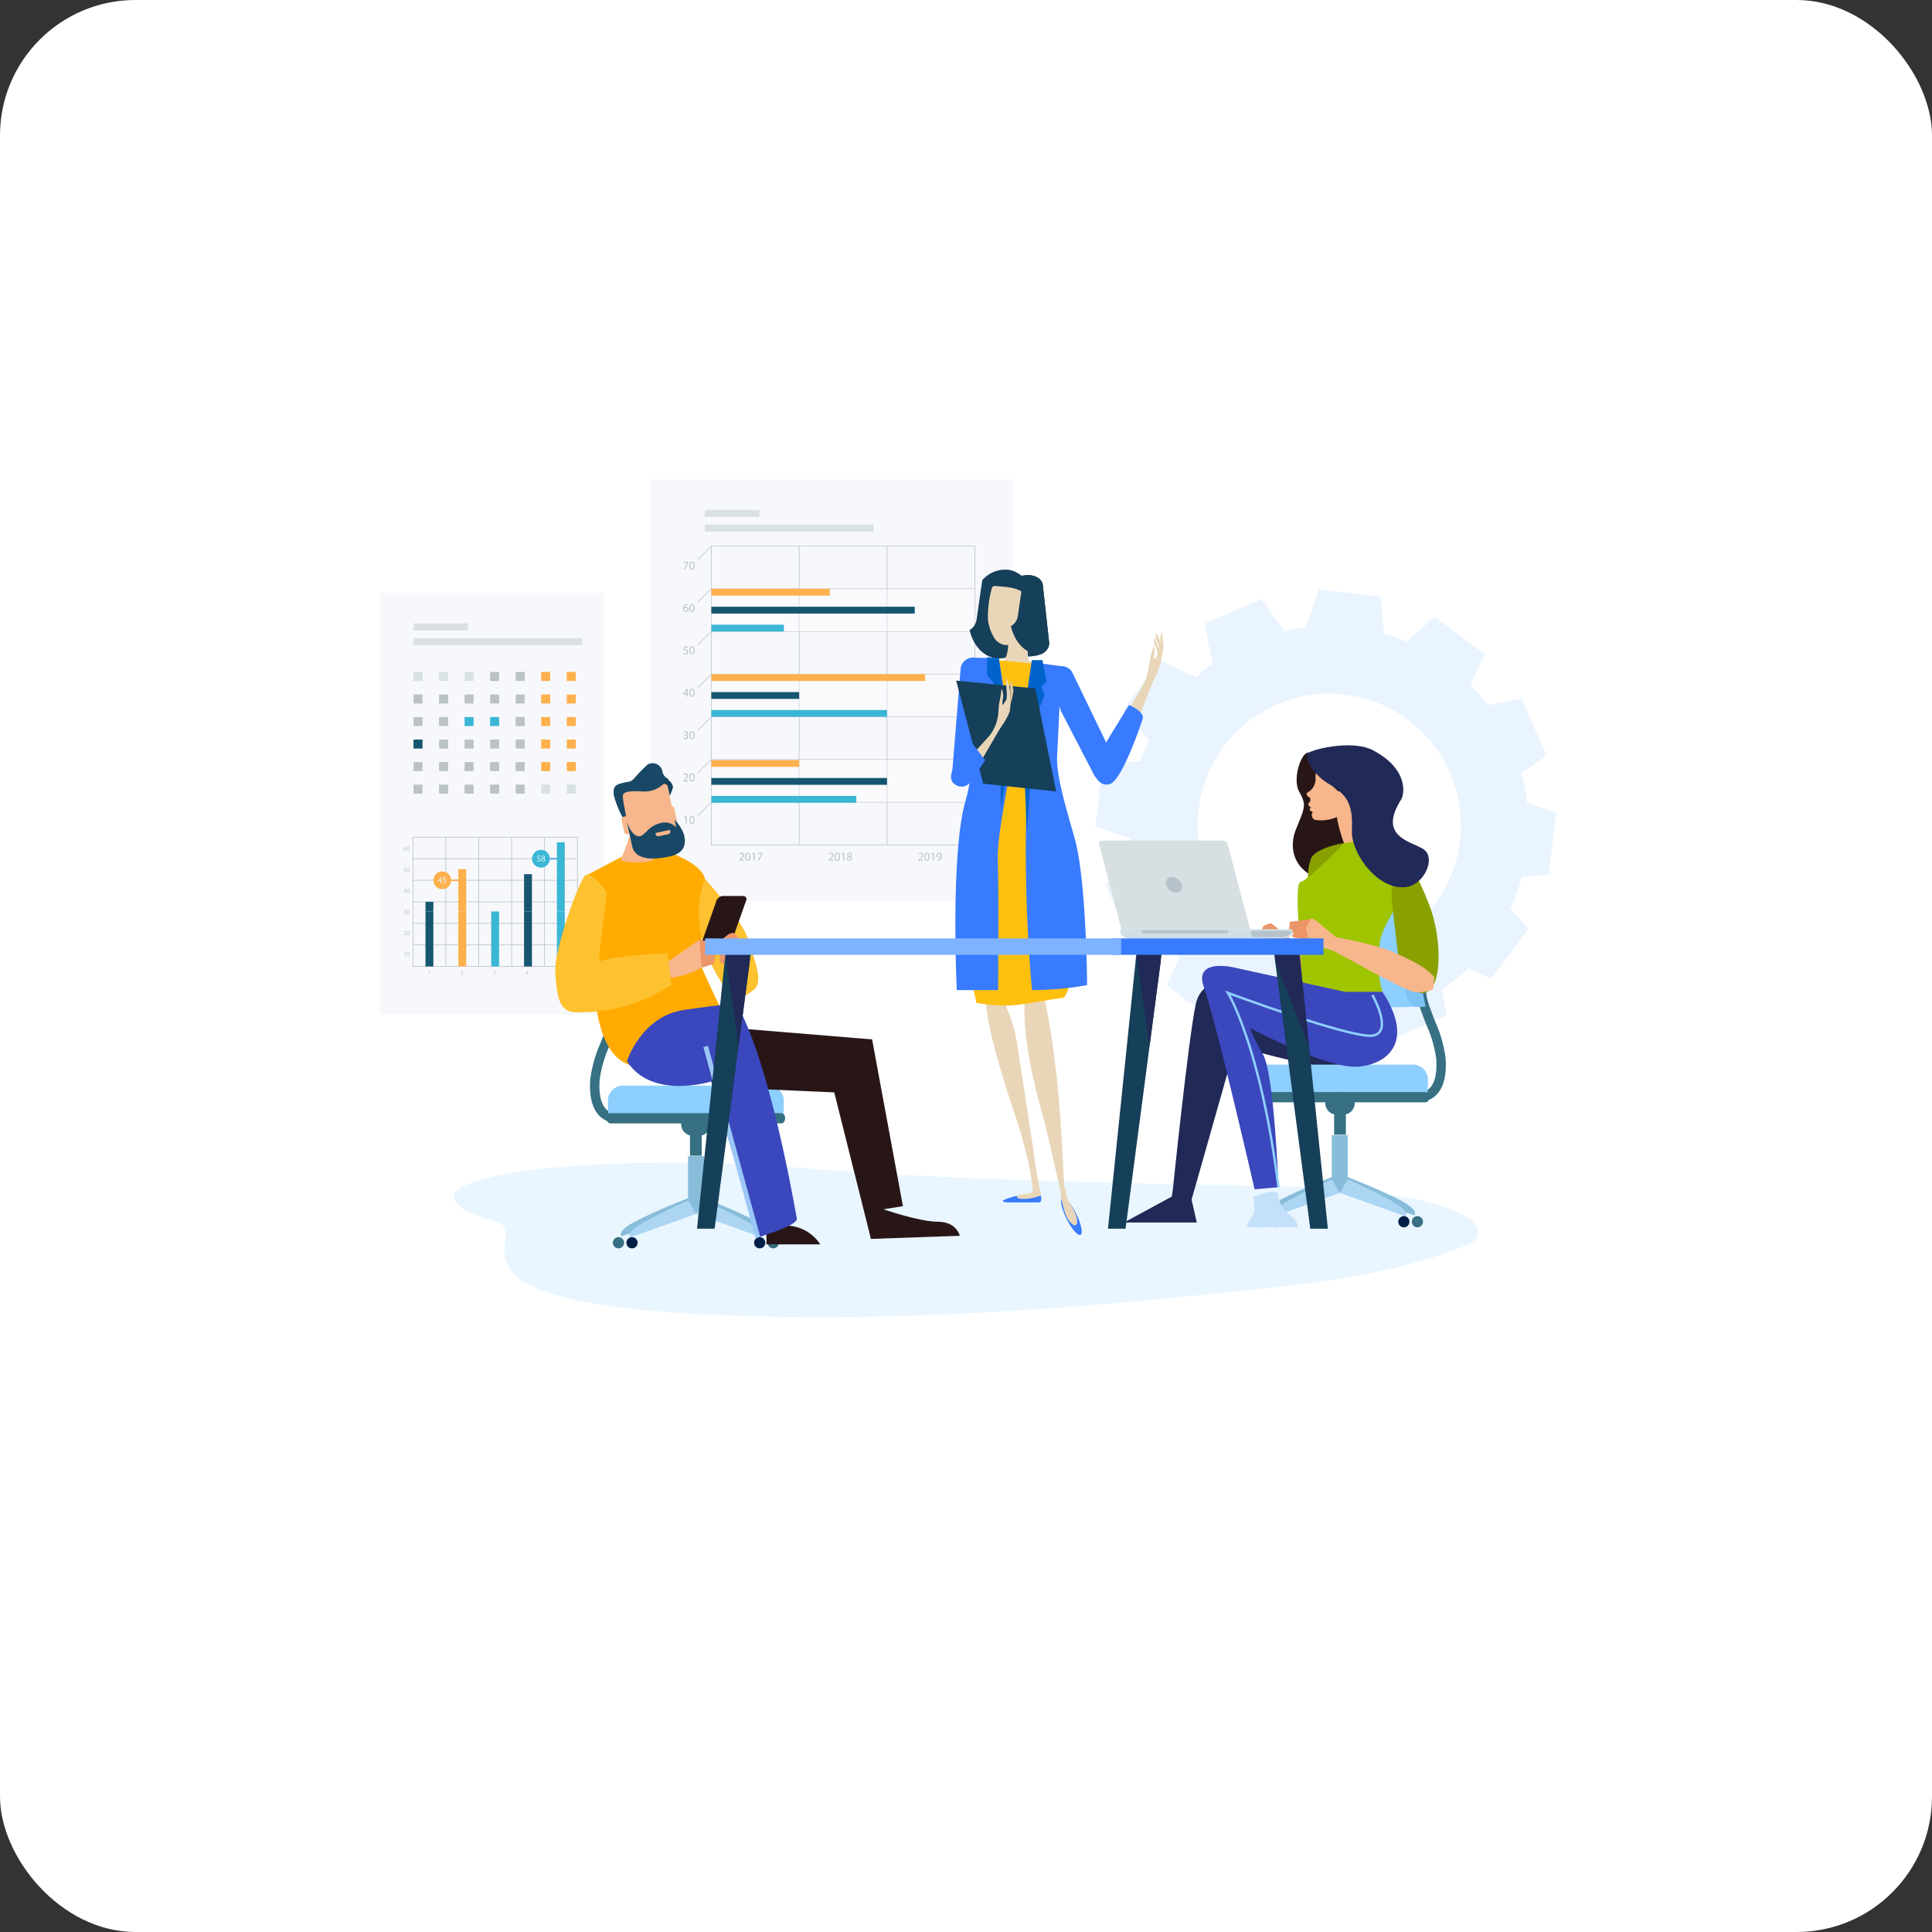 <svg xmlns="http://www.w3.org/2000/svg" width="328" height="328" viewBox="0 0 328 328">
  <rect x="0" y="0" width="328" height="328" fill="#333333" stroke="none"/>
  <g id="Group_8522" data-name="Group 8522" transform="translate(-1564 -2679)">
    <rect id="Rectangle_2472" data-name="Rectangle 2472" width="328" height="328" rx="23" transform="translate(1564 2679)" fill="#fff"/>
    <g id="Group_4240" data-name="Group 4240" transform="translate(1628.537 2760.376)">
      <g id="Group_4174" data-name="Group 4174" transform="translate(121.44 18.682)">
        <path id="Path_8700" data-name="Path 8700" d="M1917.537,1643.371l-4.187-9.71-5.685,1.128a33.552,33.552,0,0,0-2.984-3.433l2.4-5.259-8.479-6.313-4.818,4.224a33.655,33.655,0,0,0-3.785-1.334l-.6-6.311-10.5-1.227-2.2,6.47a34.065,34.065,0,0,0-3.6.625l-3.883-5.456-9.7,4.187,1.351,6.806a33.637,33.637,0,0,0-2.793,2.255l-6.126-2.8-6.312,8.479,4.44,5.065a33.9,33.9,0,0,0-1.428,3.528l-6.434.612-1.226,10.5,5.936,2.016a33.785,33.785,0,0,0,.545,4.219l-4.842,3.446,4.186,9.708,5.532-1.1a33.516,33.516,0,0,0,2.93,3.85l-2.2,4.812,8.481,6.314,3.786-3.317a33.543,33.543,0,0,0,4.971,2.054l.446,4.684,10.5,1.227,1.481-4.359a34.1,34.1,0,0,0,5.673-.835l2.527,3.552,9.711-4.182-.869-4.374a33.606,33.606,0,0,0,4.5-3.688l3.935,1.8,6.313-8.479-3.074-3.507a33.55,33.55,0,0,0,1.9-5.262l4.6-.438,1.227-10.5-4.887-1.66a33.869,33.869,0,0,0-.956-5.028Zm-18.936,25.167a22.345,22.345,0,1,1-4.578-31.265A22.344,22.344,0,0,1,1898.6,1668.538Z" transform="translate(-1840.989 -1615.135)" fill="#eaf4fe"/>
      </g>
      <g id="Group_4195" data-name="Group 4195" transform="translate(0 19.274)">
        <rect id="Rectangle_1185" data-name="Rectangle 1185" width="38.06" height="71.575" fill="#f7f8fc"/>
        <g id="Group_4175" data-name="Group 4175" transform="translate(5.667 7.701)">
          <rect id="Rectangle_1186" data-name="Rectangle 1186" width="28.65" height="1.178" fill="#d9e1e4"/>
        </g>
        <g id="Group_4176" data-name="Group 4176" transform="translate(5.667 5.189)">
          <rect id="Rectangle_1187" data-name="Rectangle 1187" width="9.282" height="1.179" fill="#d9e1e4"/>
        </g>
        <g id="Group_4177" data-name="Group 4177" transform="translate(5.667 13.431)">
          <rect id="Rectangle_1188" data-name="Rectangle 1188" width="1.53" height="1.53" fill="#d9e1e4"/>
          <rect id="Rectangle_1189" data-name="Rectangle 1189" width="1.53" height="1.53" transform="translate(4.335)" fill="#d9e1e4"/>
          <rect id="Rectangle_1190" data-name="Rectangle 1190" width="1.53" height="1.53" transform="translate(8.671)" fill="#d9e1e4"/>
          <rect id="Rectangle_1191" data-name="Rectangle 1191" width="1.531" height="1.53" transform="translate(13.006)" fill="#bac2c6"/>
          <rect id="Rectangle_1192" data-name="Rectangle 1192" width="1.53" height="1.53" transform="translate(17.341)" fill="#bac2c6"/>
          <rect id="Rectangle_1193" data-name="Rectangle 1193" width="1.53" height="1.53" transform="translate(21.676)" fill="#feb04c"/>
          <rect id="Rectangle_1194" data-name="Rectangle 1194" width="1.53" height="1.53" transform="translate(26.012)" fill="#feb04c"/>
          <rect id="Rectangle_1195" data-name="Rectangle 1195" width="1.53" height="1.529" transform="translate(0 3.826)" fill="#bac2c6"/>
          <rect id="Rectangle_1196" data-name="Rectangle 1196" width="1.53" height="1.529" transform="translate(4.335 3.826)" fill="#bac2c6"/>
          <rect id="Rectangle_1197" data-name="Rectangle 1197" width="1.53" height="1.529" transform="translate(8.671 3.826)" fill="#bac2c6"/>
          <rect id="Rectangle_1198" data-name="Rectangle 1198" width="1.531" height="1.529" transform="translate(13.006 3.826)" fill="#bac2c6"/>
          <rect id="Rectangle_1199" data-name="Rectangle 1199" width="1.53" height="1.529" transform="translate(17.341 3.826)" fill="#bac2c6"/>
          <rect id="Rectangle_1200" data-name="Rectangle 1200" width="1.53" height="1.529" transform="translate(21.676 3.826)" fill="#feb04c"/>
          <rect id="Rectangle_1201" data-name="Rectangle 1201" width="1.53" height="1.529" transform="translate(26.012 3.826)" fill="#feb04c"/>
          <rect id="Rectangle_1202" data-name="Rectangle 1202" width="1.53" height="1.53" transform="translate(0 7.651)" fill="#bac2c6"/>
          <rect id="Rectangle_1203" data-name="Rectangle 1203" width="1.53" height="1.53" transform="translate(4.335 7.651)" fill="#bac2c6"/>
          <rect id="Rectangle_1204" data-name="Rectangle 1204" width="1.53" height="1.53" transform="translate(8.671 7.651)" fill="#3bb6d5"/>
          <rect id="Rectangle_1205" data-name="Rectangle 1205" width="1.531" height="1.53" transform="translate(13.006 7.651)" fill="#3bb6d5"/>
          <rect id="Rectangle_1206" data-name="Rectangle 1206" width="1.53" height="1.53" transform="translate(17.341 7.651)" fill="#bac2c6"/>
          <rect id="Rectangle_1207" data-name="Rectangle 1207" width="1.53" height="1.53" transform="translate(21.676 7.651)" fill="#feb04c"/>
          <rect id="Rectangle_1208" data-name="Rectangle 1208" width="1.53" height="1.53" transform="translate(26.012 7.651)" fill="#feb04c"/>
          <rect id="Rectangle_1209" data-name="Rectangle 1209" width="1.53" height="1.53" transform="translate(0 11.476)" fill="#165670"/>
          <rect id="Rectangle_1210" data-name="Rectangle 1210" width="1.53" height="1.53" transform="translate(4.335 11.476)" fill="#bac2c6"/>
          <rect id="Rectangle_1211" data-name="Rectangle 1211" width="1.53" height="1.53" transform="translate(8.671 11.476)" fill="#bac2c6"/>
          <rect id="Rectangle_1212" data-name="Rectangle 1212" width="1.531" height="1.53" transform="translate(13.006 11.476)" fill="#bac2c6"/>
          <rect id="Rectangle_1213" data-name="Rectangle 1213" width="1.53" height="1.53" transform="translate(17.341 11.476)" fill="#bac2c6"/>
          <rect id="Rectangle_1214" data-name="Rectangle 1214" width="1.53" height="1.53" transform="translate(21.676 11.476)" fill="#feb04c"/>
          <rect id="Rectangle_1215" data-name="Rectangle 1215" width="1.53" height="1.53" transform="translate(26.012 11.476)" fill="#feb04c"/>
          <rect id="Rectangle_1216" data-name="Rectangle 1216" width="1.53" height="1.53" transform="translate(0 15.3)" fill="#bac2c6"/>
          <rect id="Rectangle_1217" data-name="Rectangle 1217" width="1.53" height="1.53" transform="translate(4.335 15.3)" fill="#bac2c6"/>
          <rect id="Rectangle_1218" data-name="Rectangle 1218" width="1.53" height="1.53" transform="translate(8.671 15.3)" fill="#bac2c6"/>
          <rect id="Rectangle_1219" data-name="Rectangle 1219" width="1.531" height="1.53" transform="translate(13.006 15.3)" fill="#bac2c6"/>
          <rect id="Rectangle_1220" data-name="Rectangle 1220" width="1.53" height="1.53" transform="translate(17.341 15.3)" fill="#bac2c6"/>
          <rect id="Rectangle_1221" data-name="Rectangle 1221" width="1.53" height="1.53" transform="translate(21.676 15.3)" fill="#feb04c"/>
          <rect id="Rectangle_1222" data-name="Rectangle 1222" width="1.53" height="1.53" transform="translate(26.012 15.3)" fill="#feb04c"/>
          <rect id="Rectangle_1223" data-name="Rectangle 1223" width="1.53" height="1.529" transform="translate(0 19.127)" fill="#bac2c6"/>
          <rect id="Rectangle_1224" data-name="Rectangle 1224" width="1.53" height="1.529" transform="translate(4.335 19.127)" fill="#bac2c6"/>
          <rect id="Rectangle_1225" data-name="Rectangle 1225" width="1.53" height="1.529" transform="translate(8.671 19.127)" fill="#bac2c6"/>
          <rect id="Rectangle_1226" data-name="Rectangle 1226" width="1.531" height="1.529" transform="translate(13.006 19.127)" fill="#bac2c6"/>
          <rect id="Rectangle_1227" data-name="Rectangle 1227" width="1.53" height="1.529" transform="translate(17.341 19.127)" fill="#bac2c6"/>
          <rect id="Rectangle_1228" data-name="Rectangle 1228" width="1.53" height="1.529" transform="translate(21.676 19.127)" fill="#d9e1e4"/>
          <rect id="Rectangle_1229" data-name="Rectangle 1229" width="1.53" height="1.529" transform="translate(26.012 19.127)" fill="#d9e1e4"/>
        </g>
        <g id="Group_4194" data-name="Group 4194" transform="translate(3.959 41.48)">
          <g id="Group_4190" data-name="Group 4190">
            <g id="Group_4178" data-name="Group 4178" transform="translate(0.095 19.528)">
              <path id="Path_8701" data-name="Path 8701" d="M1600.1,1741.735h0l-.12.065-.019-.072.151-.081h.08v.693h-.091Z" transform="translate(-1599.955 -1741.635)" fill="#bac2c6"/>
              <path id="Path_8702" data-name="Path 8702" d="M1601.4,1741.973c0,.236-.088.366-.241.366-.136,0-.228-.127-.229-.356s.1-.361.241-.361S1601.4,1741.752,1601.4,1741.973Zm-.377.01c0,.181.056.283.141.283s.142-.112.142-.289-.044-.282-.141-.282S1601.027,1741.794,1601.027,1741.983Z" transform="translate(-1600.457 -1741.621)" fill="#bac2c6"/>
            </g>
            <g id="Group_4179" data-name="Group 4179" transform="translate(0.032 15.94)">
              <path id="Path_8703" data-name="Path 8703" d="M1599.826,1734.959v-.058l.073-.071c.177-.168.257-.258.258-.363a.124.124,0,0,0-.137-.136.24.24,0,0,0-.147.059l-.03-.066a.308.308,0,0,1,.2-.07.2.2,0,0,1,.212.2c0,.128-.093.231-.239.373l-.055.051v0h.311v.078Z" transform="translate(-1599.826 -1734.253)" fill="#bac2c6"/>
              <path id="Path_8704" data-name="Path 8704" d="M1601.4,1734.6c0,.236-.088.366-.241.366-.136,0-.228-.127-.229-.356s.1-.361.241-.361S1601.4,1734.384,1601.4,1734.6Zm-.377.011c0,.18.056.283.141.283s.142-.113.142-.29-.044-.282-.141-.282S1601.027,1734.427,1601.027,1734.615Z" transform="translate(-1600.394 -1734.253)" fill="#bac2c6"/>
            </g>
            <g id="Group_4180" data-name="Group 4180" transform="translate(0.029 12.351)">
              <path id="Path_8705" data-name="Path 8705" d="M1599.845,1727.481a.312.312,0,0,0,.154.044c.121,0,.158-.076.157-.134,0-.1-.089-.139-.179-.139h-.052v-.07h.052c.068,0,.155-.036.155-.118,0-.055-.036-.1-.122-.1a.257.257,0,0,0-.138.045l-.024-.068a.327.327,0,0,1,.181-.054c.137,0,.2.081.2.166a.173.173,0,0,1-.128.163v0a.181.181,0,0,1,.155.178c0,.111-.087.208-.253.208a.357.357,0,0,1-.18-.046Z" transform="translate(-1599.819 -1726.883)" fill="#bac2c6"/>
              <path id="Path_8706" data-name="Path 8706" d="M1601.4,1727.234c0,.236-.088.366-.241.366-.136,0-.228-.127-.229-.356s.1-.361.241-.361S1601.4,1727.014,1601.4,1727.234Zm-.377.011c0,.18.056.283.141.283s.142-.113.142-.289-.044-.283-.141-.283S1601.027,1727.056,1601.027,1727.245Z" transform="translate(-1600.391 -1726.883)" fill="#bac2c6"/>
            </g>
            <g id="Group_4181" data-name="Group 4181" transform="translate(0 8.763)">
              <path id="Path_8707" data-name="Path 8707" d="M1600.083,1720.234v-.189h-.323v-.062l.31-.443h.1v.431h.1v.074h-.1v.189Zm0-.263v-.232c0-.035,0-.073,0-.109h0c-.021.041-.039.071-.058.1l-.17.236v0Z" transform="translate(-1599.76 -1719.529)" fill="#bac2c6"/>
              <path id="Path_8708" data-name="Path 8708" d="M1601.4,1719.867c0,.236-.088.366-.241.366-.136,0-.228-.127-.229-.356s.1-.361.241-.361S1601.4,1719.647,1601.4,1719.867Zm-.377.011c0,.18.056.283.141.283s.142-.112.142-.29-.044-.282-.141-.282S1601.027,1719.689,1601.027,1719.878Z" transform="translate(-1600.362 -1719.516)" fill="#bac2c6"/>
            </g>
            <g id="Group_4182" data-name="Group 4182" transform="translate(0.029 5.174)">
              <path id="Path_8709" data-name="Path 8709" d="M1600.237,1712.251h-.265l-.027.178a.457.457,0,0,1,.057,0,.288.288,0,0,1,.149.038.2.2,0,0,1,.1.178.241.241,0,0,1-.259.237.348.348,0,0,1-.173-.042l.023-.072a.309.309,0,0,0,.148.038.153.153,0,0,0,.164-.15c0-.09-.061-.154-.2-.154a.835.835,0,0,0-.1.007l.045-.332h.333Z" transform="translate(-1599.819 -1712.16)" fill="#bac2c6"/>
              <path id="Path_8710" data-name="Path 8710" d="M1601.4,1712.5c0,.236-.088.366-.241.366-.136,0-.228-.127-.229-.356s.1-.361.241-.361S1601.4,1712.278,1601.4,1712.5Zm-.377.01c0,.181.056.283.141.283s.142-.112.142-.289-.044-.282-.141-.282S1601.027,1712.32,1601.027,1712.509Z" transform="translate(-1600.391 -1712.147)" fill="#bac2c6"/>
            </g>
            <g id="Group_4183" data-name="Group 4183" transform="translate(0.02 1.586)">
              <path id="Path_8711" data-name="Path 8711" d="M1600.209,1704.858a.384.384,0,0,0-.071,0,.284.284,0,0,0-.241.247h0a.211.211,0,0,1,.377.144.232.232,0,0,1-.23.244c-.148,0-.246-.114-.246-.3a.437.437,0,0,1,.117-.313.381.381,0,0,1,.222-.1.492.492,0,0,1,.069-.005Zm-.027.4a.141.141,0,0,0-.143-.159.154.154,0,0,0-.135.085.08.08,0,0,0-.01.041c0,.114.054.2.152.2C1600.128,1705.425,1600.182,1705.359,1600.182,1705.259Z" transform="translate(-1599.801 -1704.781)" fill="#bac2c6"/>
              <path id="Path_8712" data-name="Path 8712" d="M1601.4,1705.13c0,.236-.088.366-.241.366-.136,0-.228-.127-.229-.356s.1-.361.241-.361S1601.4,1704.91,1601.4,1705.13Zm-.377.01c0,.18.056.283.141.283s.142-.113.142-.29-.044-.282-.141-.282S1601.027,1704.952,1601.027,1705.141Z" transform="translate(-1600.382 -1704.779)" fill="#bac2c6"/>
            </g>
            <g id="Group_4184" data-name="Group 4184" transform="translate(4.265 22.693)">
              <path id="Path_8713" data-name="Path 8713" d="M1608.641,1748.2h0l-.106.057-.016-.063.134-.072h.07v.611h-.08Z" transform="translate(-1608.517 -1748.12)" fill="#bac2c6"/>
            </g>
            <g id="Group_4185" data-name="Group 4185" transform="translate(9.733 22.684)">
              <path id="Path_8714" data-name="Path 8714" d="M1619.745,1748.721v-.05l.065-.063c.156-.149.226-.228.227-.32a.109.109,0,0,0-.121-.119.208.208,0,0,0-.13.052l-.026-.058a.27.27,0,0,1,.173-.062.172.172,0,0,1,.187.177c0,.113-.081.2-.21.328l-.049.045v0h.275v.068Z" transform="translate(-1619.745 -1748.1)" fill="#bac2c6"/>
            </g>
            <g id="Group_4186" data-name="Group 4186" transform="translate(15.254 22.684)">
              <path id="Path_8715" data-name="Path 8715" d="M1631.1,1748.626a.27.27,0,0,0,.135.039c.106,0,.139-.068.138-.119,0-.085-.078-.122-.158-.122h-.046v-.062h.046c.06,0,.137-.031.137-.1,0-.049-.031-.092-.107-.092a.22.22,0,0,0-.122.04l-.021-.06a.287.287,0,0,1,.16-.047c.12,0,.175.072.175.146a.152.152,0,0,1-.112.144v0a.159.159,0,0,1,.136.157c0,.1-.076.184-.222.184a.314.314,0,0,1-.159-.042Z" transform="translate(-1631.081 -1748.1)" fill="#bac2c6"/>
            </g>
            <g id="Group_4187" data-name="Group 4187" transform="translate(20.752 22.693)">
              <path id="Path_8716" data-name="Path 8716" d="M1642.655,1748.731v-.167h-.283v-.055l.273-.39h.089v.38h.085v.064h-.085v.167Zm0-.231v-.2c0-.033,0-.064,0-.1h0c-.018.036-.033.062-.051.09l-.15.208v0Z" transform="translate(-1642.372 -1748.12)" fill="#bac2c6"/>
            </g>
            <g id="Group_4188" data-name="Group 4188" transform="translate(26.302 22.693)">
              <path id="Path_8717" data-name="Path 8717" d="M1654.134,1748.19h-.233l-.023.157a.377.377,0,0,1,.05,0,.254.254,0,0,1,.131.034.174.174,0,0,1,.087.157.212.212,0,0,1-.227.209.291.291,0,0,1-.152-.038l.021-.063a.262.262,0,0,0,.13.034.135.135,0,0,0,.145-.132c0-.079-.054-.136-.176-.136a.7.7,0,0,0-.085.007l.04-.294h.292Z" transform="translate(-1653.767 -1748.12)" fill="#bac2c6"/>
            </g>
            <g id="Group_4189" data-name="Group 4189" transform="translate(1.617)">
              <rect id="Rectangle_1230" data-name="Rectangle 1230" width="27.917" height="21.954" fill="none" stroke="#bac2c6" stroke-miterlimit="10" stroke-width="0.113"/>
              <line id="Line_419" data-name="Line 419" x2="27.917" transform="translate(0 18.294)" fill="none" stroke="#bac2c6" stroke-miterlimit="10" stroke-width="0.113"/>
              <line id="Line_420" data-name="Line 420" x2="27.917" transform="translate(0 14.635)" fill="none" stroke="#bac2c6" stroke-miterlimit="10" stroke-width="0.113"/>
              <line id="Line_421" data-name="Line 421" x2="27.917" transform="translate(0 10.977)" fill="none" stroke="#bac2c6" stroke-miterlimit="10" stroke-width="0.113"/>
              <line id="Line_422" data-name="Line 422" x2="27.917" transform="translate(0 7.318)" fill="none" stroke="#bac2c6" stroke-miterlimit="10" stroke-width="0.113"/>
              <line id="Line_423" data-name="Line 423" x2="27.917" transform="translate(0 3.659)" fill="none" stroke="#bac2c6" stroke-miterlimit="10" stroke-width="0.113"/>
              <line id="Line_424" data-name="Line 424" y2="21.954" transform="translate(22.334)" fill="none" stroke="#bac2c6" stroke-miterlimit="10" stroke-width="0.113"/>
              <line id="Line_425" data-name="Line 425" y2="21.954" transform="translate(16.75)" fill="none" stroke="#bac2c6" stroke-miterlimit="10" stroke-width="0.113"/>
              <line id="Line_426" data-name="Line 426" y2="21.954" transform="translate(11.166)" fill="none" stroke="#bac2c6" stroke-miterlimit="10" stroke-width="0.113"/>
              <line id="Line_427" data-name="Line 427" y2="21.954" transform="translate(5.584)" fill="none" stroke="#bac2c6" stroke-miterlimit="10" stroke-width="0.113"/>
            </g>
          </g>
          <g id="Group_4193" data-name="Group 4193" transform="translate(3.74 0.864)">
            <rect id="Rectangle_1231" data-name="Rectangle 1231" width="1.337" height="9.34" transform="translate(0 11.749)" fill="#165670"/>
            <rect id="Rectangle_1232" data-name="Rectangle 1232" width="1.338" height="9.34" transform="translate(5.578 11.749)" fill="#feb04c"/>
            <rect id="Rectangle_1233" data-name="Rectangle 1233" width="1.338" height="9.34" transform="translate(11.156 11.749)" fill="#3bb6d5"/>
            <rect id="Rectangle_1234" data-name="Rectangle 1234" width="1.338" height="9.34" transform="translate(16.734 11.749)" fill="#165670"/>
            <rect id="Rectangle_1235" data-name="Rectangle 1235" width="1.338" height="9.34" transform="translate(22.312 11.749)" fill="#3bb6d5"/>
            <rect id="Rectangle_1236" data-name="Rectangle 1236" width="1.337" height="1.637" transform="translate(0 10.113)" fill="#165670"/>
            <rect id="Rectangle_1237" data-name="Rectangle 1237" width="1.338" height="7.201" transform="translate(5.578 4.548)" fill="#feb04c"/>
            <rect id="Rectangle_1238" data-name="Rectangle 1238" width="1.338" height="6.332" transform="translate(16.734 5.417)" fill="#165670"/>
            <rect id="Rectangle_1239" data-name="Rectangle 1239" width="1.338" height="11.749" transform="translate(22.312)" fill="#3bb6d5"/>
            <path id="Path_8718" data-name="Path 8718" d="M1613.2,1714.964a1.5,1.5,0,1,1-1.506-1.5A1.505,1.505,0,0,1,1613.2,1714.964Z" transform="translate(-1608.849 -1708.51)" fill="#feb04c"/>
            <g id="Group_4191" data-name="Group 4191" transform="translate(2.109 5.931)">
              <path id="Path_8719" data-name="Path 8719" d="M1612.216,1716.434v-.261h-.445v-.085l.428-.612h.14v.6h.134v.1h-.134v.261Zm0-.363v-.319c0-.051,0-.1,0-.15h0c-.029.056-.053.1-.08.142l-.234.326v0Z" transform="translate(-1611.771 -1715.476)" fill="#ecf6f8"/>
              <path id="Path_8720" data-name="Path 8720" d="M1613.979,1715.585h-.365l-.037.246a.5.5,0,0,1,.078-.006.4.4,0,0,1,.206.052.272.272,0,0,1,.137.246.332.332,0,0,1-.357.327.465.465,0,0,1-.239-.059l.032-.1a.426.426,0,0,0,.205.053.211.211,0,0,0,.227-.207c0-.124-.084-.212-.276-.212a1.117,1.117,0,0,0-.132.01l.062-.459h.459Z" transform="translate(-1612.608 -1715.476)" fill="#ecf6f8"/>
            </g>
            <line id="Line_428" data-name="Line 428" x2="1.231" transform="translate(4.347 6.454)" fill="none" stroke="#feb04c" stroke-miterlimit="10" stroke-width="0.275"/>
            <path id="Path_8721" data-name="Path 8721" d="M1647.6,1707.452a1.505,1.505,0,1,1-1.505-1.505A1.5,1.5,0,0,1,1647.6,1707.452Z" transform="translate(-1626.496 -1704.656)" fill="#3bb6d5"/>
            <g id="Group_4192" data-name="Group 4192" transform="translate(18.904 2.258)">
              <path id="Path_8722" data-name="Path 8722" d="M1646.833,1708.077h-.365l-.037.246a.482.482,0,0,1,.078-.006.4.4,0,0,1,.206.052.272.272,0,0,1,.137.246.332.332,0,0,1-.357.326.464.464,0,0,1-.239-.059l.033-.1a.426.426,0,0,0,.205.053.211.211,0,0,0,.227-.207c0-.124-.084-.212-.276-.212a1.025,1.025,0,0,0-.133.01l.062-.459h.459Z" transform="translate(-1646.256 -1707.951)" fill="#ecf6f8"/>
              <path id="Path_8723" data-name="Path 8723" d="M1647.792,1708.665a.272.272,0,0,1,.19-.256v-.005a.237.237,0,0,1-.152-.216.268.268,0,0,1,.3-.254.248.248,0,0,1,.279.236.241.241,0,0,1-.157.223v.005a.266.266,0,0,1,.193.247.3.3,0,0,1-.326.278C1647.912,1708.924,1647.792,1708.8,1647.792,1708.665Zm.516-.006c0-.116-.081-.172-.211-.21a.209.209,0,0,0-.172.2.178.178,0,0,0,.192.183A.174.174,0,0,0,1648.308,1708.659Zm-.357-.479c0,.095.072.147.182.176a.188.188,0,0,0,.146-.174.149.149,0,0,0-.162-.156A.152.152,0,0,0,1647.951,1708.18Z" transform="translate(-1647.044 -1707.934)" fill="#ecf6f8"/>
            </g>
            <line id="Line_429" data-name="Line 429" x2="1.231" transform="translate(21.101 2.795)" fill="#3bb6d5" stroke="#5ba9dd" stroke-miterlimit="10" stroke-width="0.275"/>
          </g>
        </g>
      </g>
      <g id="Group_4213" data-name="Group 4213" transform="translate(45.939)">
        <rect id="Rectangle_1240" data-name="Rectangle 1240" width="61.489" height="71.576" fill="#f7f8fc"/>
        <g id="Group_4196" data-name="Group 4196" transform="translate(9.171 7.701)">
          <rect id="Rectangle_1241" data-name="Rectangle 1241" width="28.65" height="1.178" fill="#d9e1e4"/>
        </g>
        <g id="Group_4197" data-name="Group 4197" transform="translate(9.171 5.189)">
          <rect id="Rectangle_1242" data-name="Rectangle 1242" width="9.281" height="1.179" fill="#d9e1e4"/>
        </g>
        <g id="Group_4212" data-name="Group 4212" transform="translate(5.473 11.343)">
          <g id="Group_4211" data-name="Group 4211">
            <g id="Group_4209" data-name="Group 4209">
              <g id="Group_4198" data-name="Group 4198" transform="translate(4.816)">
                <rect id="Rectangle_1243" data-name="Rectangle 1243" width="44.736" height="50.716" fill="none" stroke="#bac2c6" stroke-miterlimit="10" stroke-width="0.11"/>
                <line id="Line_430" data-name="Line 430" x2="44.736" transform="translate(0 43.471)" fill="none" stroke="#bac2c6" stroke-miterlimit="10" stroke-width="0.111"/>
                <line id="Line_431" data-name="Line 431" x2="44.736" transform="translate(0 36.226)" fill="none" stroke="#bac2c6" stroke-miterlimit="10" stroke-width="0.111"/>
                <line id="Line_432" data-name="Line 432" x2="44.736" transform="translate(0 28.98)" fill="none" stroke="#bac2c6" stroke-miterlimit="10" stroke-width="0.111"/>
                <line id="Line_433" data-name="Line 433" x2="44.736" transform="translate(0 21.736)" fill="none" stroke="#bac2c6" stroke-miterlimit="10" stroke-width="0.111"/>
                <line id="Line_434" data-name="Line 434" x2="44.736" transform="translate(0 14.49)" fill="none" stroke="#bac2c6" stroke-miterlimit="10" stroke-width="0.111"/>
                <line id="Line_435" data-name="Line 435" x2="44.736" transform="translate(0 7.246)" fill="none" stroke="#bac2c6" stroke-miterlimit="10" stroke-width="0.111"/>
                <line id="Line_436" data-name="Line 436" y2="50.716" transform="translate(29.825)" fill="none" stroke="#bac2c6" stroke-miterlimit="10" stroke-width="0.111"/>
                <line id="Line_437" data-name="Line 437" y2="50.716" transform="translate(14.912)" fill="none" stroke="#bac2c6" stroke-miterlimit="10" stroke-width="0.111"/>
              </g>
              <line id="Line_438" data-name="Line 438" x1="2.314" y2="2.314" transform="translate(2.503)" fill="none" stroke="#bac2c6" stroke-miterlimit="10" stroke-width="0.111"/>
              <line id="Line_439" data-name="Line 439" x1="2.314" y2="2.313" transform="translate(2.503 7.246)" fill="none" stroke="#bac2c6" stroke-miterlimit="10" stroke-width="0.111"/>
              <line id="Line_440" data-name="Line 440" x1="2.314" y2="2.314" transform="translate(2.503 14.49)" fill="none" stroke="#bac2c6" stroke-miterlimit="10" stroke-width="0.111"/>
              <line id="Line_441" data-name="Line 441" x1="2.314" y2="2.314" transform="translate(2.503 21.736)" fill="none" stroke="#bac2c6" stroke-miterlimit="10" stroke-width="0.111"/>
              <line id="Line_442" data-name="Line 442" x1="2.314" y2="2.314" transform="translate(2.503 28.98)" fill="none" stroke="#bac2c6" stroke-miterlimit="10" stroke-width="0.111"/>
              <line id="Line_443" data-name="Line 443" x1="2.314" y2="2.314" transform="translate(2.503 36.226)" fill="none" stroke="#bac2c6" stroke-miterlimit="10" stroke-width="0.111"/>
              <line id="Line_444" data-name="Line 444" x1="2.314" y2="2.314" transform="translate(2.503 43.471)" fill="none" stroke="#bac2c6" stroke-miterlimit="10" stroke-width="0.111"/>
              <g id="Group_4199" data-name="Group 4199" transform="translate(0.181 45.792)">
                <path id="Path_8724" data-name="Path 8724" d="M1697.837,1694.3h0l-.229.123-.034-.135.288-.155h.153v1.321h-.173Z" transform="translate(-1697.569 -1694.113)" fill="#bac2c6"/>
                <path id="Path_8725" data-name="Path 8725" d="M1700.312,1694.759c0,.449-.167.7-.459.7-.258,0-.433-.242-.437-.68s.191-.686.459-.686S1700.312,1694.337,1700.312,1694.759Zm-.717.02c0,.344.106.539.268.539.182,0,.27-.214.27-.551s-.083-.538-.269-.538C1699.709,1694.228,1699.595,1694.419,1699.595,1694.779Z" transform="translate(-1698.516 -1694.09)" fill="#bac2c6"/>
              </g>
              <g id="Group_4200" data-name="Group 4200" transform="translate(0.061 38.599)">
                <path id="Path_8726" data-name="Path 8726" d="M1697.322,1680.664v-.11l.14-.136c.338-.32.49-.491.492-.691a.236.236,0,0,0-.262-.258.454.454,0,0,0-.281.111l-.057-.125a.578.578,0,0,1,.374-.135.372.372,0,0,1,.4.384c0,.244-.177.442-.455.71l-.106.1v0h.593v.148Z" transform="translate(-1697.322 -1679.32)" fill="#bac2c6"/>
                <path id="Path_8727" data-name="Path 8727" d="M1700.312,1679.989c0,.449-.167.7-.459.7-.258,0-.433-.241-.437-.678s.191-.688.459-.688S1700.312,1679.569,1700.312,1679.989Zm-.717.02c0,.343.106.539.268.539.182,0,.27-.213.27-.551s-.083-.539-.269-.539C1699.709,1679.458,1699.595,1679.65,1699.595,1680.009Z" transform="translate(-1698.396 -1679.32)" fill="#bac2c6"/>
              </g>
              <g id="Group_4201" data-name="Group 4201" transform="translate(0.055 31.404)">
                <path id="Path_8728" data-name="Path 8728" d="M1697.359,1665.684a.6.6,0,0,0,.292.084c.229,0,.3-.146.3-.256,0-.186-.169-.265-.342-.265h-.1v-.135h.1c.13,0,.3-.066.3-.224,0-.1-.067-.2-.232-.2a.481.481,0,0,0-.264.088l-.047-.13a.626.626,0,0,1,.346-.1c.26,0,.378.155.378.316a.328.328,0,0,1-.244.311v0a.343.343,0,0,1,.295.339c0,.211-.164.4-.482.4a.661.661,0,0,1-.343-.09Z" transform="translate(-1697.31 -1664.546)" fill="#bac2c6"/>
                <path id="Path_8729" data-name="Path 8729" d="M1700.312,1665.215c0,.45-.167.7-.459.7-.258,0-.433-.242-.437-.678s.191-.688.459-.688S1700.312,1664.795,1700.312,1665.215Zm-.717.021c0,.343.106.538.268.538.182,0,.27-.213.27-.551s-.083-.539-.269-.539C1699.709,1664.684,1699.595,1664.876,1699.595,1665.236Z" transform="translate(-1698.39 -1664.546)" fill="#bac2c6"/>
              </g>
              <g id="Group_4202" data-name="Group 4202" transform="translate(0 24.21)">
                <path id="Path_8730" data-name="Path 8730" d="M1697.811,1651.144v-.36h-.614v-.117l.59-.844h.193v.821h.185v.14h-.185v.36Zm0-.5v-.441c0-.07,0-.138.006-.208h-.006c-.04.078-.073.135-.109.195l-.323.45v0Z" transform="translate(-1697.197 -1649.8)" fill="#bac2c6"/>
                <path id="Path_8731" data-name="Path 8731" d="M1700.312,1650.445c0,.45-.167.7-.459.7-.258,0-.433-.242-.437-.678s.191-.688.459-.688S1700.312,1650.025,1700.312,1650.445Zm-.717.02c0,.344.106.539.268.539.182,0,.27-.213.27-.55s-.083-.539-.269-.539C1699.709,1649.914,1699.595,1650.106,1699.595,1650.465Z" transform="translate(-1698.335 -1649.776)" fill="#bac2c6"/>
              </g>
              <g id="Group_4203" data-name="Group 4203" transform="translate(0.055 17.017)">
                <path id="Path_8732" data-name="Path 8732" d="M1698.1,1635.2h-.5l-.051.339a.909.909,0,0,1,.108-.008.558.558,0,0,1,.284.072.376.376,0,0,1,.189.339.458.458,0,0,1-.492.451.645.645,0,0,1-.329-.082l.045-.136a.587.587,0,0,0,.282.073.292.292,0,0,0,.313-.287c0-.171-.116-.293-.38-.293a1.244,1.244,0,0,0-.183.015l.086-.635h.632Z" transform="translate(-1697.31 -1635.029)" fill="#bac2c6"/>
                <path id="Path_8733" data-name="Path 8733" d="M1700.312,1635.675c0,.45-.167.7-.459.7-.258,0-.433-.241-.437-.678s.191-.688.459-.688S1700.312,1635.255,1700.312,1635.675Zm-.717.02c0,.343.106.539.268.539.182,0,.27-.213.27-.551s-.083-.539-.269-.539C1699.709,1635.144,1699.595,1635.336,1699.595,1635.7Z" transform="translate(-1698.39 -1635.006)" fill="#bac2c6"/>
              </g>
              <g id="Group_4204" data-name="Group 4204" transform="translate(0.039 9.824)">
                <path id="Path_8734" data-name="Path 8734" d="M1698.053,1620.385a.683.683,0,0,0-.134.008.538.538,0,0,0-.459.47h.006a.4.4,0,0,1,.717.273.442.442,0,0,1-.439.466c-.282,0-.467-.22-.467-.563a.83.83,0,0,1,.223-.6.724.724,0,0,1,.423-.2.831.831,0,0,1,.13-.01Zm-.051.762a.268.268,0,0,0-.272-.3.3.3,0,0,0-.256.163.15.15,0,0,0-.02.079c0,.218.1.379.29.379C1697.9,1621.465,1698,1621.336,1698,1621.148Z" transform="translate(-1697.277 -1620.238)" fill="#bac2c6"/>
                <path id="Path_8735" data-name="Path 8735" d="M1700.312,1620.9c0,.449-.167.7-.459.7-.258,0-.433-.242-.437-.68s.191-.686.459-.686S1700.312,1620.483,1700.312,1620.9Zm-.717.02c0,.344.106.539.268.539.182,0,.27-.214.27-.552s-.083-.538-.269-.538C1699.709,1620.374,1699.595,1620.564,1699.595,1620.924Z" transform="translate(-1698.374 -1620.236)" fill="#bac2c6"/>
              </g>
              <g id="Group_4205" data-name="Group 4205" transform="translate(0.085 2.629)">
                <path id="Path_8736" data-name="Path 8736" d="M1698.205,1605.508v.118l-.575,1.2h-.185l.573-1.168v0h-.646v-.148Z" transform="translate(-1697.372 -1605.485)" fill="#bac2c6"/>
                <path id="Path_8737" data-name="Path 8737" d="M1700.312,1606.131c0,.449-.167.7-.459.7-.258,0-.433-.241-.437-.678s.191-.688.459-.688S1700.312,1605.711,1700.312,1606.131Zm-.717.02c0,.344.106.539.268.539.182,0,.27-.213.27-.551s-.083-.539-.269-.539C1699.709,1605.6,1699.595,1605.792,1699.595,1606.151Z" transform="translate(-1698.421 -1605.462)" fill="#bac2c6"/>
              </g>
              <g id="Group_4206" data-name="Group 4206" transform="translate(9.525 52.05)">
                <path id="Path_8738" data-name="Path 8738" d="M1716.756,1708.284v-.109l.14-.135c.337-.322.49-.493.492-.692a.235.235,0,0,0-.262-.258.447.447,0,0,0-.281.112l-.057-.126a.584.584,0,0,1,.374-.133.371.371,0,0,1,.4.384c0,.244-.177.441-.455.708l-.106.1v0h.594v.148Z" transform="translate(-1716.756 -1706.941)" fill="#bac2c6"/>
                <path id="Path_8739" data-name="Path 8739" d="M1719.745,1707.609c0,.449-.166.7-.459.7-.259,0-.433-.242-.437-.679s.192-.686.459-.686S1719.745,1707.188,1719.745,1707.609Zm-.718.02c0,.344.106.539.269.539.182,0,.27-.214.27-.551s-.083-.538-.268-.538C1719.142,1707.079,1719.028,1707.269,1719.028,1707.63Z" transform="translate(-1717.83 -1706.941)" fill="#bac2c6"/>
                <path id="Path_8740" data-name="Path 8740" d="M1721.533,1707.153h0l-.23.124-.035-.136.288-.155h.153v1.321h-.173Z" transform="translate(-1719.069 -1706.964)" fill="#bac2c6"/>
                <path id="Path_8741" data-name="Path 8741" d="M1724.033,1706.986v.118l-.575,1.2h-.185l.573-1.169v0h-.646v-.149Z" transform="translate(-1720.062 -1706.964)" fill="#bac2c6"/>
              </g>
              <g id="Group_4207" data-name="Group 4207" transform="translate(24.739 52.05)">
                <path id="Path_8742" data-name="Path 8742" d="M1747.994,1708.284v-.109l.14-.135c.338-.322.49-.493.492-.692a.235.235,0,0,0-.262-.258.448.448,0,0,0-.281.112l-.057-.126a.584.584,0,0,1,.374-.133.372.372,0,0,1,.4.384c0,.244-.177.441-.455.708l-.105.1v0h.593v.148Z" transform="translate(-1747.994 -1706.941)" fill="#bac2c6"/>
                <path id="Path_8743" data-name="Path 8743" d="M1750.984,1707.609c0,.449-.167.7-.459.7-.258,0-.433-.242-.437-.679s.191-.686.46-.686S1750.984,1707.188,1750.984,1707.609Zm-.717.02c0,.344.105.539.268.539.183,0,.27-.214.27-.551s-.083-.538-.269-.538C1750.38,1707.079,1750.266,1707.269,1750.266,1707.63Z" transform="translate(-1749.068 -1706.941)" fill="#bac2c6"/>
                <path id="Path_8744" data-name="Path 8744" d="M1752.771,1707.153h0l-.23.124-.035-.136.289-.155h.152v1.321h-.173Z" transform="translate(-1750.307 -1706.964)" fill="#bac2c6"/>
                <path id="Path_8745" data-name="Path 8745" d="M1754.355,1707.949a.378.378,0,0,1,.262-.354l0-.006a.326.326,0,0,1-.21-.3.369.369,0,0,1,.409-.351.341.341,0,0,1,.384.325.337.337,0,0,1-.218.309v.006a.367.367,0,0,1,.266.341.407.407,0,0,1-.449.384C1754.521,1708.307,1754.355,1708.142,1754.355,1707.949Zm.711-.008c0-.161-.111-.238-.29-.289a.287.287,0,0,0-.238.273.245.245,0,0,0,.265.252A.239.239,0,0,0,1755.066,1707.941Zm-.492-.661c0,.132.1.2.252.244a.26.26,0,0,0,.2-.24.205.205,0,0,0-.224-.215A.21.21,0,0,0,1754.574,1707.28Z" transform="translate(-1751.257 -1706.941)" fill="#bac2c6"/>
              </g>
              <g id="Group_4208" data-name="Group 4208" transform="translate(39.951 52.05)">
                <path id="Path_8746" data-name="Path 8746" d="M1779.231,1708.284v-.109l.14-.135c.338-.322.49-.493.492-.692a.236.236,0,0,0-.262-.258.447.447,0,0,0-.28.112l-.057-.126a.582.582,0,0,1,.374-.133.372.372,0,0,1,.4.384c0,.244-.177.441-.455.708l-.106.1v0h.594v.148Z" transform="translate(-1779.231 -1706.941)" fill="#bac2c6"/>
                <path id="Path_8747" data-name="Path 8747" d="M1782.221,1707.609c0,.449-.167.7-.46.7-.258,0-.432-.242-.437-.679s.191-.686.459-.686S1782.221,1707.188,1782.221,1707.609Zm-.718.02c0,.344.105.539.268.539.183,0,.271-.214.271-.551s-.084-.538-.268-.538C1781.617,1707.079,1781.5,1707.269,1781.5,1707.63Z" transform="translate(-1780.305 -1706.941)" fill="#bac2c6"/>
                <path id="Path_8748" data-name="Path 8748" d="M1784.008,1707.153h0l-.229.124-.035-.136.289-.155h.152v1.321h-.172Z" transform="translate(-1781.544 -1706.964)" fill="#bac2c6"/>
                <path id="Path_8749" data-name="Path 8749" d="M1785.72,1708.158a.787.787,0,0,0,.145-.006.5.5,0,0,0,.276-.129.579.579,0,0,0,.175-.351h-.007a.4.4,0,0,1-.7-.262.452.452,0,0,1,.451-.469c.27,0,.437.219.437.556a.834.834,0,0,1-.228.62.656.656,0,0,1-.384.177.8.8,0,0,1-.164.01Zm.065-.76a.254.254,0,0,0,.254.281.3.3,0,0,0,.26-.138.12.12,0,0,0,.016-.065c0-.225-.083-.4-.271-.4C1785.892,1707.077,1785.785,1707.211,1785.785,1707.4Z" transform="translate(-1782.502 -1706.941)" fill="#bac2c6"/>
              </g>
              <rect id="Rectangle_1244" data-name="Rectangle 1244" width="44.736" height="7.245" transform="translate(4.816 7.246)" fill="#fff" opacity="0.34"/>
              <rect id="Rectangle_1245" data-name="Rectangle 1245" width="44.736" height="7.245" transform="translate(4.816 21.736)" fill="#fff" opacity="0.34"/>
              <rect id="Rectangle_1246" data-name="Rectangle 1246" width="44.736" height="7.245" transform="translate(4.816 36.226)" fill="#fff" opacity="0.34"/>
            </g>
            <g id="Group_4210" data-name="Group 4210" transform="translate(4.816 7.246)">
              <rect id="Rectangle_1247" data-name="Rectangle 1247" width="20.104" height="1.156" fill="#feb04c"/>
              <rect id="Rectangle_1248" data-name="Rectangle 1248" width="34.534" height="1.157" transform="translate(0 3.043)" fill="#165670"/>
              <rect id="Rectangle_1249" data-name="Rectangle 1249" width="12.308" height="1.157" transform="translate(0 6.088)" fill="#3bb6d5"/>
              <rect id="Rectangle_1250" data-name="Rectangle 1250" width="36.289" height="1.157" transform="translate(0 14.49)" fill="#feb04c"/>
              <rect id="Rectangle_1251" data-name="Rectangle 1251" width="14.912" height="1.157" transform="translate(0 17.534)" fill="#165670"/>
              <rect id="Rectangle_1252" data-name="Rectangle 1252" width="29.825" height="1.156" transform="translate(0 20.578)" fill="#3bb6d5"/>
              <rect id="Rectangle_1253" data-name="Rectangle 1253" width="14.912" height="1.157" transform="translate(0 29.074)" fill="#feb04c"/>
              <rect id="Rectangle_1254" data-name="Rectangle 1254" width="29.825" height="1.157" transform="translate(0 32.118)" fill="#165670"/>
              <rect id="Rectangle_1255" data-name="Rectangle 1255" width="24.616" height="1.156" transform="translate(0 35.163)" fill="#3bb6d5"/>
            </g>
          </g>
        </g>
      </g>
      <path id="Path_8750" data-name="Path 8750" d="M1751.946,1818.869c-12.2-.16-50.008-.84-72.953-2.764-42.547-3.567-77.291,2.248-54.46,8.938,6.38,1.869-12.009,13.031,33.027,15.593,39.534,2.248,79.829-2.463,99.331-4.482s28.5-5.628,32.678-7.253C1793.244,1827.471,1794.595,1819.427,1751.946,1818.869Z" transform="translate(-1604.796 -1698.992)" fill="#e9f6ff"/>
      <g id="Group_4239" data-name="Group 4239" transform="translate(29.718 15.317)">
        <g id="Group_4238" data-name="Group 4238" transform="translate(0 0)">
          <g id="Group_4215" data-name="Group 4215" transform="translate(67.203)">
            <path id="Path_8751" data-name="Path 8751" d="M1803.3,1753.585c.479-.295,2.115,1.528,2.809,3.14a28.447,28.447,0,0,1,2.241,8.395c.838,5.528,2.256,14.308,2.724,18.046.422,3.369,1.777,7.353-.248,6.79.031-4.624-2.1-11.6-3.328-15.257C1803.289,1762.2,1801.827,1754.486,1803.3,1753.585Z" transform="translate(-1796.85 -1682.776)" fill="#e9d6b8"/>
            <path id="Path_8752" data-name="Path 8752" d="M1819.829,1755.036q-.268-1.331-.548-2.619c-.627-1.252-1.175-1.91-1.592-1.812-1.58.371-3.011,7.516,1.953,24.487.249.853,3.58,15.647,3.557,15.283C1822.626,1780.878,1822.488,1768.187,1819.829,1755.036Z" transform="translate(-1803.758 -1681.259)" fill="#e9d6b8"/>
            <path id="Path_8753" data-name="Path 8753" d="M1829.92,1830.757c.857,1.734,1.925,2.955,2.381,2.728s.135-1.815-.722-3.549-1.923-2.955-2.381-2.728S1829.064,1829.023,1829.92,1830.757Z" transform="translate(-1810.315 -1720.546)" fill="#387bff"/>
            <path id="Path_8754" data-name="Path 8754" d="M1829.615,1827.838c.439,1.358,1.371,2.338,1.83,2.112s.29-1.39-.4-2.639c-.87-1.579-1.2-2.033-1.278-3.166C1829.7,1823.082,1827.963,1822.737,1829.615,1827.838Z" transform="translate(-1810.271 -1718.656)" fill="#e9d6b8"/>
            <path id="Path_8755" data-name="Path 8755" d="M1812.063,1824.5a9.57,9.57,0,0,1,1.726-.437c.741-.14,1.3-.135,1.569-.414.439-.459.2-1.572.41-1.521,1.049.241,1.412,2.693.8,3s-4.068-.1-4.353-.124S1811.975,1824.437,1812.063,1824.5Z" transform="translate(-1801.598 -1717.955)" fill="#e9d6b8"/>
            <path id="Path_8756" data-name="Path 8756" d="M1811.091,1826.546c-.2.825,2.338.493,2.993.277a7.643,7.643,0,0,1,1.026-.269c.026,0,.052-.005.079-.006a.55.55,0,0,1,.009.061c0,.452.2,1.056-.526,1.056h-4.542C1806.417,1827.665,1811.1,1826.526,1811.091,1826.546Z" transform="translate(-1799.905 -1720.22)" fill="#387bff"/>
            <path id="Path_8757" data-name="Path 8757" d="M1798.294,1616.764l.975-6.734a5.131,5.131,0,0,1,4.428-1.762c3.107.45,5.138,4.173,4.537,8.316s-3.6,7.137-6.709,6.689c-2.173-.316-3.818-2.234-4.407-4.775A2.453,2.453,0,0,0,1798.294,1616.764Z" transform="translate(-1793.965 -1608.224)" fill="#163f59"/>
            <path id="Path_8758" data-name="Path 8758" d="M1814.28,1621.644c.117,1.076-1.016,2.083-2.533,2.249l-3.46.383c-1.518.166-2.844-.57-2.961-1.648l-1.081-9.815c-.12-1.076,1.015-2.082,2.532-2.251l3.46-.38c1.517-.168,2.843.571,2.961,1.646Z" transform="translate(-1797.616 -1609.217)" fill="#163f59"/>
            <path id="Path_8759" data-name="Path 8759" d="M1803.939,1635.424c-2.052.887-3.079.611-1.512,1.273.754.922,10.388-.363,10.912-1.558.087-.2-3.824-.776-3.845-.925a12.384,12.384,0,0,1,.15-5.137.289.289,0,0,0-.257-.27c-.73.021-1.465.028-2.2.048-.121.006-1.556.322-1.237,1.011C1806.108,1631.755,1806.11,1634.484,1803.939,1635.424Z" transform="translate(-1796.298 -1618.783)" fill="#e9d6b8"/>
            <path id="Path_8760" data-name="Path 8760" d="M1804.211,1622.124c-.032-.068-.064-.138-.1-.208-.008-.021-.019-.041-.029-.064-.038-.086-.076-.175-.111-.269-.01-.025-.018-.049-.027-.073-.026-.068-.051-.138-.074-.209-.014-.037-.028-.078-.04-.116-.02-.061-.038-.121-.057-.183-.013-.041-.025-.084-.038-.126-.023-.08-.042-.16-.066-.243-.015-.06-.03-.121-.044-.186s-.028-.113-.04-.169-.023-.115-.035-.174-.021-.1-.029-.151-.016-.079-.025-.121v0a18.321,18.321,0,0,1,.672-5.557.5.5,0,0,1,.552-.309c1.693.189,6.852-.05,5.519,4.65v0c0,.011-.078.416-.118.6a.475.475,0,0,1-.012.047c-.041.187-.086.371-.136.549,0,.013-.005.024-.009.036-.051.182-.1.359-.163.533a.037.037,0,0,1-.006.018c-.738,2.216-2.031,3.679-3.4,3.583a2.686,2.686,0,0,1-2.027-1.559h0a.143.143,0,0,1-.011-.022c-.039-.07-.079-.143-.116-.217C1804.232,1622.167,1804.222,1622.144,1804.211,1622.124Z" transform="translate(-1797.224 -1611.167)" fill="#e9d6b8"/>
            <path id="Path_8761" data-name="Path 8761" d="M1862.91,1634.279s.359.172.51-.1a5.573,5.573,0,0,0,.351-1.845c.018-.409-.22-2.349-.22-2.349a2.277,2.277,0,0,0-.3,1.389A9.857,9.857,0,0,1,1862.91,1634.279Z" transform="translate(-1827.716 -1619.387)" fill="#e9d6b8"/>
            <path id="Path_8762" data-name="Path 8762" d="M1862.459,1634.167a2.866,2.866,0,0,0-.28-2.436,1.679,1.679,0,0,1-.114-1.446,11.749,11.749,0,0,1,.828,1.992,3.652,3.652,0,0,1,.249,1.283C1863.093,1634.843,1861.619,1635.868,1862.459,1634.167Z" transform="translate(-1827.228 -1619.541)" fill="#e9d6b8"/>
            <path id="Path_8763" data-name="Path 8763" d="M1833.735,1654.881c1.874,1.384,3.532,6.251,4.82,9.335a5.669,5.669,0,0,1,.458,3.05s-.636,4.074-5.488-7.03C1832.309,1657.458,1833.032,1654.362,1833.735,1654.881Z" transform="translate(-1812.306 -1632.129)" fill="#e9d6b8"/>
            <path id="Path_8764" data-name="Path 8764" d="M1857.362,1635.868l.313.2.211,1.256a14.389,14.389,0,0,1-1.082,2.987c-.516.761-2.594,6.765-2.938,7.031-.609.474-1.817-1.156-1.817-1.156s2.645-4.2,3.181-5.545a31.571,31.571,0,0,0,.828-4.067,14.344,14.344,0,0,0,.44-1.4s.465.243.037,1.708c-.111.387.38.306.38.306Z" transform="translate(-1822.144 -1622.051)" fill="#e9d6b8"/>
            <path id="Path_8765" data-name="Path 8765" d="M1812.237,1653.756l-12.856-.109-1.572-14.7,15.256,1.449Z" transform="translate(-1794.319 -1623.983)" fill="#fec00f"/>
            <path id="Path_8766" data-name="Path 8766" d="M1796.345,1712.732c6.322.991,7.465.15,14.729-.887.688.011,3.632-7.061,1.559-25.713-.427-3.844-3.333-6.931-2.668-17.364q-6.482-.127-12.964-.25C1798.723,1678,1788.45,1679.474,1796.345,1712.732Z" transform="translate(-1792.018 -1639.154)" fill="#fec00f"/>
            <path id="Path_8767" data-name="Path 8767" d="M1794.724,1657.565l1.825-12.891-.444-5.2a1.9,1.9,0,0,0-1.114-.558l-.29-.036a2.16,2.16,0,0,0-2.26,2.118l-1.435,17.651Z" transform="translate(-1790.83 -1623.944)" fill="#387bff"/>
            <path id="Path_8768" data-name="Path 8768" d="M1832.844,1660.7l-5.832-11.251-1.778-6.576a2.043,2.043,0,0,1,.959-.741l.273-.1a2.05,2.05,0,0,1,2.638,1.2l6.217,12.851Z" transform="translate(-1808.388 -1625.495)" fill="#387bff"/>
            <path id="Path_8769" data-name="Path 8769" d="M1862.224,1635.85a3.845,3.845,0,0,0,.176-1.68c-.126-.389-1.017-2.131-1.017-2.131a2.292,2.292,0,0,0,.194,1.409A7.778,7.778,0,0,1,1862.224,1635.85Z" transform="translate(-1826.914 -1620.441)" fill="#e9d6b8"/>
            <path id="Path_8770" data-name="Path 8770" d="M1861.526,1638.813s-.326.075-.434-.027a1.891,1.891,0,0,0,.032.307c.021.194-.086,1.51-.086,1.51a10.786,10.786,0,0,1,.4-1.19,5.378,5.378,0,0,0,.255-.883c.009-.041-.006-.112,0-.189Z" transform="translate(-1826.755 -1623.674)" fill="#e9d6b8"/>
            <path id="Path_8771" data-name="Path 8771" d="M1860.746,1637c.288-.984.171-1.416.064-1.594-.065.233-.18.6-.363,1.122a6.987,6.987,0,0,0-.189,1.052,1.793,1.793,0,0,1,.469.971c.025.142.288-.718.332-1.241C1860.929,1637.32,1860.66,1637.3,1860.746,1637Z" transform="translate(-1826.355 -1622.17)" fill="#e9d6b8"/>
            <path id="Path_8772" data-name="Path 8772" d="M1811.527,1618.839a2.455,2.455,0,0,0,1.174-1.736l.975-6.733c.059-.062.121-.116.182-.174l.118-.014c1.517-.168,2.843.571,2.961,1.646l1.082,9.815a2.113,2.113,0,0,1-1.568,2.009,4.139,4.139,0,0,1-.519-.04C1813.761,1623.3,1812.115,1621.38,1811.527,1618.839Z" transform="translate(-1801.357 -1609.217)" fill="#163f59"/>
            <path id="Path_8773" data-name="Path 8773" d="M1795.582,1638.97l3.943.078s2.147,12.387,2.147,16.021-2.478,13.543-2.313,18.168.057,22.163.057,22.163h-7.02s-1.13-23.319,1.513-32.238C1796.018,1656.044,1795.582,1638.97,1795.582,1638.97Z" transform="translate(-1791.42 -1623.996)" fill="#387bff"/>
            <path id="Path_8774" data-name="Path 8774" d="M1805.2,1638.956l-1.982-.166.006,3.028,1.15,1.432-.5,1.486,1.651,6.607v13.047s2.147-11.56,1.486-13.873S1805.2,1638.956,1805.2,1638.956Z" transform="translate(-1797.093 -1623.904)" fill="#0063cb"/>
            <path id="Path_8775" data-name="Path 8775" d="M1818.747,1640.826l4.034.532s-.566,11.854-.731,15.323,1.817,9.745,2.973,13.874c2.028,7.242,2.115,24.946,2.115,24.946a53.334,53.334,0,0,1-9.361.851,268.369,268.369,0,0,1-1.011-27.944A193.842,193.842,0,0,1,1818.747,1640.826Z" transform="translate(-1804.036 -1624.948)" fill="#387bff"/>
            <path id="Path_8776" data-name="Path 8776" d="M1817.077,1639.807l-1.651,11.231.825,17.837,1.321-18.993,1.651-4.129-.5-1.487.826-.826-.661-3.634Z" transform="translate(-1803.356 -1624.426)" fill="#0063cb"/>
            <path id="Path_8777" data-name="Path 8777" d="M1805.879,1648.274l-13.449-1.345,4.592,17.507,12.387,1.321Z" transform="translate(-1791.56 -1628.079)" fill="#163f59"/>
            <g id="Group_4214" data-name="Group 4214" transform="translate(0 18.516)">
              <path id="Path_8778" data-name="Path 8778" d="M1804.23,1655.53c1.516-2.346,1.1-4.037,1.365-5.179a20.976,20.976,0,0,0,.372-2.39c.577,1.107.113,1.882.162,2.452s-.035.373.564-.424c.341-.455.116-1.777.083-2.647a2.365,2.365,0,0,1,.152-1.1,11.474,11.474,0,0,1,.5,2.27,14.2,14.2,0,0,1-.055,3.306,11.937,11.937,0,0,1-1.967,3.245C1804.436,1656.225,1803.134,1657.219,1804.23,1655.53Z" transform="translate(-1797.4 -1646.243)" fill="#e9d6b8"/>
              <path id="Path_8779" data-name="Path 8779" d="M1793.575,1668.517c3.3-3.964,7.684-8.483,7.684-8.483l-6.013,10.3S1791.923,1670.5,1793.575,1668.517Z" transform="translate(-1791.911 -1653.318)" fill="#e9d6b8"/>
              <path id="Path_8780" data-name="Path 8780" d="M1791.656,1672.1s-2.13,2.863-.211,3.924a1.829,1.829,0,0,0,2.593-.654c1.164-1.629,2.4-3.54,2.4-3.54l-2.075-2.715Z" transform="translate(-1790.643 -1657.975)" fill="#387bff"/>
              <path id="Path_8781" data-name="Path 8781" d="M1811.207,1651.138a16.323,16.323,0,0,0,.583-2.552c-.026-.314-.4-1.771-.4-1.771a2.931,2.931,0,0,0-.174,1.346A24.263,24.263,0,0,1,1811.207,1651.138Z" transform="translate(-1801.184 -1646.536)" fill="#e2c59c"/>
            </g>
            <path id="Path_8782" data-name="Path 8782" d="M1846.115,1655.409s2.643,1.156,2.312,2.312-3.468,10.24-5.45,11.065-2.973-1.817-3.138-2.477S1846.115,1655.409,1846.115,1655.409Z" transform="translate(-1815.879 -1632.429)" fill="#387bff"/>
          </g>
          <g id="Group_4221" data-name="Group 4221" transform="translate(5.913 60.784)">
            <g id="Group_4216" data-name="Group 4216" transform="translate(0 5.836)">
              <path id="Path_8783" data-name="Path 8783" d="M1669.387,1772.356a4.182,4.182,0,0,1-2.767-1c-1.39-1.209-1.991-3.359-1.788-6.389a22.183,22.183,0,0,1,1.793-6.309c1.436-3.688,3.061-7.87,2.211-13.4l1.579-.243c.915,5.953-.868,10.536-2.3,14.22a20.809,20.809,0,0,0-1.691,5.835c-.163,2.458.261,4.209,1.23,5.064a2.649,2.649,0,0,0,2.112.594l.32,1.566A3.686,3.686,0,0,1,1669.387,1772.356Z" transform="translate(-1664.794 -1745.017)" fill="#367082"/>
            </g>
            <g id="Group_4219" data-name="Group 4219" transform="translate(3.884 38.793)">
              <g id="Group_4217" data-name="Group 4217" transform="translate(1.338 7.06)">
                <path id="Path_8784" data-name="Path 8784" d="M1687.139,1827.186l1.556,2.374-13.071,4.186s-.874-.834,2.334-2.511C1681.692,1829.28,1687.139,1827.186,1687.139,1827.186Z" transform="translate(-1675.516 -1827.186)" fill="#88bdda"/>
                <path id="Path_8785" data-name="Path 8785" d="M1702.51,1827.186l-1.557,2.374,13.071,4.186s.873-.834-2.334-2.511C1707.956,1829.28,1702.51,1827.186,1702.51,1827.186Z" transform="translate(-1688.565 -1827.186)" fill="#88bdda"/>
              </g>
              <rect id="Rectangle_1256" data-name="Rectangle 1256" width="2.731" height="9.725" transform="translate(12.756)" fill="#88bdda"/>
              <g id="Group_4218" data-name="Group 4218" transform="translate(2.836 7.56)">
                <path id="Path_8786" data-name="Path 8786" d="M1688.543,1828.213l1.331,2.265-11.189,4s-.747-.8,2-2.4A87.5,87.5,0,0,1,1688.543,1828.213Z" transform="translate(-1678.593 -1828.213)" fill="#acd5f4"/>
                <path id="Path_8787" data-name="Path 8787" d="M1703.1,1828.213l-1.33,2.265,11.189,4s.747-.8-2-2.4A87.375,87.375,0,0,0,1703.1,1828.213Z" transform="translate(-1690.484 -1828.213)" fill="#acd5f4"/>
              </g>
              <path id="Path_8788" data-name="Path 8788" d="M1679.385,1841.914a.949.949,0,1,1-.949-.951A.949.949,0,0,1,1679.385,1841.914Z" transform="translate(-1675.189 -1827.194)" fill="#001f46"/>
              <path id="Path_8789" data-name="Path 8789" d="M1723.9,1841.914a.95.95,0,1,1-.951-.951A.95.95,0,0,1,1723.9,1841.914Z" transform="translate(-1698.026 -1827.194)" fill="#001f46"/>
              <path id="Path_8790" data-name="Path 8790" d="M1674.667,1841.914a.949.949,0,1,1-.949-.951A.948.948,0,0,1,1674.667,1841.914Z" transform="translate(-1672.769 -1827.194)" fill="#367082"/>
              <path id="Path_8791" data-name="Path 8791" d="M1728.62,1841.914a.948.948,0,1,1-.949-.951A.948.948,0,0,1,1728.62,1841.914Z" transform="translate(-1700.447 -1827.194)" fill="#367082"/>
            </g>
            <rect id="Rectangle_1257" data-name="Rectangle 1257" width="1.998" height="3.497" transform="translate(16.972 35.23)" fill="#367082"/>
            <path id="Path_8792" data-name="Path 8792" d="M1701.561,1799.526a1.949,1.949,0,0,1-1.948,1.948h-1.1a1.949,1.949,0,0,1-1.948-1.948h0a1.948,1.948,0,0,1,1.948-1.949h1.1a1.948,1.948,0,0,1,1.948,1.949Z" transform="translate(-1681.093 -1766.144)" fill="#367082"/>
            <path id="Path_8793" data-name="Path 8793" d="M1700.823,1792.9c.046-.229.073-1.667.073-1.915a2.608,2.608,0,0,0-2.271-2.847h-25.306a2.609,2.609,0,0,0-2.271,2.847c0,.247.027,1.685.076,1.915Z" transform="translate(-1668.002 -1761.304)" fill="#8dcfff"/>
            <path id="Path_8794" data-name="Path 8794" d="M1670.569,1798.585c0,.481.281.873.63.873h29.057c.348,0,.63-.391.63-.873h0c0-.481-.281-.872-.63-.872H1671.2c-.349,0-.63.391-.63.872Z" transform="translate(-1667.757 -1766.213)" fill="#367082"/>
            <g id="Group_4220" data-name="Group 4220" transform="translate(2.866)">
              <path id="Path_8795" data-name="Path 8795" d="M1673.352,1750.022c.625.045,4.592.115,5.275.124,4.343.053,8.082-.763,8.291-1.832a37.062,37.062,0,0,0,.112-13.448c-.186-1.069-3.981-1.884-8.416-1.83-.7.008-4.745.079-5.381.126A36.385,36.385,0,0,1,1673.352,1750.022Z" transform="translate(-1671.989 -1733.034)" fill="#8dcfff"/>
              <path id="Path_8796" data-name="Path 8796" d="M1671.445,1733.3c-.485.006-.825.237-.757.516a36.333,36.333,0,0,1,.137,15.831c-.062.28.275.51.75.516h0c.476.007.916-.217.976-.5a36.4,36.4,0,0,0-.1-15.87c-.065-.281-.513-.5-1-.5Z" transform="translate(-1670.679 -1733.168)" fill="#367082"/>
              <path id="Path_8797" data-name="Path 8797" d="M1671.714,1750.078a10.938,10.938,0,0,0,1.139.076,2.286,2.286,0,0,0,2.109-1.875,36.448,36.448,0,0,0-.061-13.244,2.332,2.332,0,0,0-2.161-1.875,11.269,11.269,0,0,0-1.159.077A36.348,36.348,0,0,1,1671.714,1750.078Z" transform="translate(-1671.142 -1733.099)" fill="#7dc2f5"/>
            </g>
          </g>
          <g id="Group_4225" data-name="Group 4225" transform="translate(0 32.904)">
            <g id="Group_4223" data-name="Group 4223" transform="translate(0 10.778)">
              <g id="Group_4222" data-name="Group 4222" transform="translate(0 4.333)">
                <path id="Path_8798" data-name="Path 8798" d="M1726.3,1838.3v1.853h9.13a6.908,6.908,0,0,0-4.5-3.043A5.178,5.178,0,0,0,1726.3,1838.3Z" transform="translate(-1690.433 -1773.604)" fill="#281617"/>
                <path id="Path_8799" data-name="Path 8799" d="M1710.271,1767.67l25.744,2.117,5.233,28.312-3.311.529s6.086,2.116,9.262,2.116,3.7,2.382,3.7,2.382l-15.085.529-.527-2.117-5.7-22.755-17.992-.794Z" transform="translate(-1682.21 -1738.033)" fill="#281617"/>
                <path id="Path_8800" data-name="Path 8800" d="M1672.4,1743.068s-6.086,1.058-7.409-10.85-1.72-21.434-1.72-21.434l7.542-3.969h6.615s5.557,1.853,6.086,4.5-1.323,13.231-.529,15.083,3.7,7.938,3.7,7.938Z" transform="translate(-1658.1 -1706.815)" fill="#ffab01"/>
                <path id="Path_8801" data-name="Path 8801" d="M1703.739,1716.052s6.351,6.88,7.41,10.452,2.646,7.145.794,8.468-3.043,1.985-3.572,1.191S1699.9,1726.24,1703.739,1716.052Z" transform="translate(-1678.324 -1711.553)" fill="#fec12f"/>
                <path id="Path_8802" data-name="Path 8802" d="M1707.416,1731.026h-3.436a.545.545,0,0,1-.515-.8l2.612-7.406a1.244,1.244,0,0,1,1.076-.8h3.436a.545.545,0,0,1,.515.8l-2.611,7.406A1.246,1.246,0,0,1,1707.416,1731.026Z" transform="translate(-1678.694 -1714.619)" fill="#281617"/>
                <path id="Path_8803" data-name="Path 8803" d="M1690.938,1741.345l4.917-3.465.9-.637s1.588,2.381.926,3.969-5.425,2.646-6.219,2.514S1690.938,1741.345,1690.938,1741.345Z" transform="translate(-1672.271 -1722.424)" fill="#f7b68b"/>
                <path id="Path_8804" data-name="Path 8804" d="M1705.847,1737.9l-.4,3.44-2.117.661-.4-4.763Z" transform="translate(-1678.448 -1722.424)" fill="#ec9568"/>
                <path id="Path_8805" data-name="Path 8805" d="M1713.308,1736.314l-.529,4.763-2.778-1.191s0-3.572.529-3.969S1712.646,1733.668,1713.308,1736.314Z" transform="translate(-1682.071 -1721.231)" fill="#ec9568"/>
                <path id="Path_8806" data-name="Path 8806" d="M1677.671,1769.311s2.382-7.674,9.791-8.732,8.732-1.058,8.732-1.058,5.028,6.88,10.32,36.517c.208,1.165-6.615,3.175-6.615,3.175l-7.939-26.462S1681.9,1775.926,1677.671,1769.311Z" transform="translate(-1665.487 -1733.852)" fill="#3b47bc"/>
                <line id="Line_445" data-name="Line 445" x2="8.865" y2="32.415" transform="translate(25.547 32.945)" fill="none" stroke="#9ac7f7" stroke-miterlimit="10" stroke-width="0.817"/>
                <path id="Path_8807" data-name="Path 8807" d="M1661.4,1717.549s-2.646-3.837-3.7-2.778-5.292,12.7-5.027,16.406.523,6.558,3.175,6.748a27.582,27.582,0,0,0,16.538-4.63l-.661-5.425s-10.585.662-11.379,1.456S1661.132,1721.519,1661.4,1717.549Z" transform="translate(-1652.653 -1710.801)" fill="#fec12f"/>
              </g>
              <path id="Path_8808" data-name="Path 8808" d="M1677.606,1697.917c-.541,1.481-1.517,4.142-2.109,5.7a10.756,10.756,0,0,0,5.468,0,35.828,35.828,0,0,1,.884-4.292Z" transform="translate(-1664.371 -1697.917)" fill="#f7b68b"/>
            </g>
            <g id="Group_4224" data-name="Group 4224" transform="translate(9.923)">
              <path id="Path_8809" data-name="Path 8809" d="M1685.254,1690.589a1.229,1.229,0,0,1-.937,1.465l-5.409,1.176a1.23,1.23,0,0,1-1.463-.94l-1.741-8.009a1.23,1.23,0,0,1,.94-1.464l5.406-1.173a1.228,1.228,0,0,1,1.463.939Z" transform="translate(-1674.386 -1678.776)" fill="#f7b68b"/>
              <path id="Path_8810" data-name="Path 8810" d="M1690.9,1684.025a4.666,4.666,0,0,0,.587-1.439,1.831,1.831,0,0,0-1.094-1.334c-.678-.219-1.035.539-1.035.539s1.075.325,1.168.515S1690.9,1684.025,1690.9,1684.025Z" transform="translate(-1681.404 -1678.57)" fill="#163f59"/>
              <path id="Path_8811" data-name="Path 8811" d="M1674.579,1685.014a18.329,18.329,0,0,1-1.533-3.832c-.045-.937-.08-1.583,1-1.922,1.616-.507,1.713-.162,2.4-.839a25.188,25.188,0,0,1,2.34-2.42,1.689,1.689,0,0,1,2.523,1.155,1.766,1.766,0,0,0,1.06,1.308c-.034.153-.306.35-.773.726a4.667,4.667,0,0,1-3.424,1.374c-1.218-.049-3.5-.234-3.567.672s.6,3.487.546,3.708S1674.813,1685.123,1674.579,1685.014Z" transform="translate(-1673.029 -1675.787)" fill="#194866"/>
              <path id="Path_8812" data-name="Path 8812" d="M1678.209,1696.32a.412.412,0,0,1-.315.488l-1.168.253a.41.41,0,0,1-.489-.312l-.465-2.135a.413.413,0,0,1,.313-.49l1.169-.253a.406.406,0,0,1,.485.312Z" transform="translate(-1674.432 -1685.059)" fill="#f7b68b"/>
              <path id="Path_8813" data-name="Path 8813" d="M1692.511,1693.2a.407.407,0,0,1-.311.489l-1.167.255a.412.412,0,0,1-.49-.315l-.464-2.135a.41.41,0,0,1,.312-.487l1.169-.255a.412.412,0,0,1,.486.315Z" transform="translate(-1681.771 -1683.461)" fill="#f7b68b"/>
              <path id="Path_8814" data-name="Path 8814" d="M1677.59,1695.7s.685,3.151.913,4.2c.207.951,1.041,2.955,6.41,1.784,3.178-.689,2.555-3,2.387-3.768a6.978,6.978,0,0,0-1.577-2.452c-.014-.008.282,1.3.282,1.3a2.6,2.6,0,0,0-2.447-.795c-2.437.529-2.681,2.076-3.76,2.285C1678.965,1698.42,1678.052,1697.207,1677.59,1695.7Z" transform="translate(-1675.369 -1685.883)" fill="#194866"/>
              <path id="Path_8815" data-name="Path 8815" d="M1688.143,1700.059l1.668-.364a.41.41,0,0,0,.313-.488l-.051-.234-2.469.539.051.233A.411.411,0,0,0,1688.143,1700.059Z" transform="translate(-1680.505 -1687.681)" fill="#f7b68b"/>
            </g>
          </g>
          <path id="Path_8816" data-name="Path 8816" d="M1912.7,1672.061a25,25,0,0,1,7.729,5.636c2.629,3.054,3.966,4.546,1.741,7.859s4.341,3.552.914,5.258c-3.969,1.975-4.96,3.535-7.72,2.935-4.861-1.054-6.572-4.925-5.01-8.768s1.764-4.037.514-6.341S1911.39,1671.428,1912.7,1672.061Z" transform="translate(-1784.565 -1640.943)" fill="#281617"/>
          <path id="Path_8817" data-name="Path 8817" d="M1928.834,1688.706s1.38,5.59,4.9,5.807a19.509,19.509,0,0,0,3.072-.03s-10.537,9.5-12.658,6.627c-1.007-1.365,3.078-3.1,1.745-6.555C1923.369,1688.011,1923.6,1680.922,1928.834,1688.706Z" transform="translate(-1791.844 -1647.761)" fill="#f7b68b"/>
          <path id="Path_8818" data-name="Path 8818" d="M1920.061,1681.009a6.381,6.381,0,0,0,3.057,1.058,6.719,6.719,0,0,1-7.011,3.77.591.591,0,0,1-.471-.342,1.067,1.067,0,0,1-.137-.7c.042-.138.186-.277.141-.3l-.423-.252c-.074-.045-.1-.282-.1-.282a2.1,2.1,0,0,0,.222-.235c-.392-.234-.432-.442-.447-.553s.137-.276.267-.412a.812.812,0,0,0,.052-.6c-.044-.128-.439-.323-.508-.447s-.131-.363-.08-.415.247-.186.624-.452a2.592,2.592,0,0,0,.868-2.182c0-1.227.292-1.162.529-1.717C1917.255,1675.525,1917.9,1679.573,1920.061,1681.009Z" transform="translate(-1787.033 -1643.324)" fill="#f7b68b"/>
          <g id="Group_4232" data-name="Group 4232" transform="translate(96.573 45.763)">
            <path id="Path_8819" data-name="Path 8819" d="M1886.055,1755.344l-16.583-3s-5.292-1.411-6.351,3.528c-1.234,5.757-3.881,31.4-3.881,31.4l-.176,1.235-8.115,4.41H1863.3l-.882-3.881,7.409-26.109s12.7,3.7,16.935,3.7,7.409-1.588,7.409-2.293S1889.053,1754.99,1886.055,1755.344Z" transform="translate(-1850.949 -1727.824)" fill="#212957"/>
            <g id="Group_4231" data-name="Group 4231" transform="translate(21.51 11.448)">
              <g id="Group_4226" data-name="Group 4226" transform="translate(27.257 5.836)">
                <path id="Path_8820" data-name="Path 8820" d="M1952.363,1765.019a4.18,4.18,0,0,0,2.766-1c1.39-1.208,1.991-3.359,1.788-6.388a22.191,22.191,0,0,0-1.792-6.309c-1.436-3.688-3.061-7.869-2.211-13.4l-1.579-.243c-.915,5.953.868,10.536,2.3,14.22a20.8,20.8,0,0,1,1.69,5.835c.163,2.458-.26,4.209-1.229,5.064a2.648,2.648,0,0,1-2.112.594l-.32,1.566A3.689,3.689,0,0,0,1952.363,1765.019Z" transform="translate(-1951.085 -1737.68)" fill="#367082"/>
              </g>
              <g id="Group_4229" data-name="Group 4229" transform="translate(1.071 38.793)">
                <g id="Group_4227" data-name="Group 4227" transform="translate(1.268 7.06)">
                  <path id="Path_8821" data-name="Path 8821" d="M1926.912,1819.849l-1.556,2.373,13.071,4.187s.874-.835-2.334-2.511C1932.359,1821.943,1926.912,1819.849,1926.912,1819.849Z" transform="translate(-1912.968 -1819.849)" fill="#88bdda"/>
                  <path id="Path_8822" data-name="Path 8822" d="M1911.542,1819.849l1.556,2.373-13.07,4.187s-.873-.835,2.334-2.511C1906.1,1821.943,1911.542,1819.849,1911.542,1819.849Z" transform="translate(-1899.919 -1819.849)" fill="#88bdda"/>
                </g>
                <rect id="Rectangle_1258" data-name="Rectangle 1258" width="2.731" height="9.725" transform="translate(12.686)" fill="#88bdda"/>
                <g id="Group_4228" data-name="Group 4228" transform="translate(2.766 7.56)">
                  <path id="Path_8823" data-name="Path 8823" d="M1927.507,1820.876l-1.331,2.265,11.189,4s.747-.8-2-2.4C1932.17,1822.874,1927.507,1820.876,1927.507,1820.876Z" transform="translate(-1914.887 -1820.876)" fill="#acd5f4"/>
                  <path id="Path_8824" data-name="Path 8824" d="M1912.947,1820.876l1.33,2.265-11.189,4s-.747-.8,2-2.4A87.526,87.526,0,0,1,1912.947,1820.876Z" transform="translate(-1902.995 -1820.876)" fill="#acd5f4"/>
                </g>
                <path id="Path_8825" data-name="Path 8825" d="M1946.549,1834.577a.949.949,0,1,0,.949-.951A.949.949,0,0,0,1946.549,1834.577Z" transform="translate(-1922.572 -1819.856)" fill="#001f46"/>
                <path id="Path_8826" data-name="Path 8826" d="M1902.031,1834.577a.95.95,0,1,0,.951-.951A.95.95,0,0,0,1902.031,1834.577Z" transform="translate(-1899.735 -1819.856)" fill="#001f46"/>
                <path id="Path_8827" data-name="Path 8827" d="M1951.267,1834.577a.949.949,0,1,0,.949-.951A.948.948,0,0,0,1951.267,1834.577Z" transform="translate(-1924.992 -1819.856)" fill="#367082"/>
                <path id="Path_8828" data-name="Path 8828" d="M1897.316,1834.577a.948.948,0,1,0,.949-.951A.948.948,0,0,0,1897.316,1834.577Z" transform="translate(-1897.316 -1819.856)" fill="#367082"/>
              </g>
              <rect id="Rectangle_1259" data-name="Rectangle 1259" width="1.998" height="3.497" transform="translate(14.159 35.229)" fill="#367082"/>
              <path id="Path_8829" data-name="Path 8829" d="M1921.113,1792.189a1.948,1.948,0,0,0,1.948,1.947h1.1a1.948,1.948,0,0,0,1.947-1.947h0a1.948,1.948,0,0,0-1.947-1.949h-1.1a1.948,1.948,0,0,0-1.948,1.949Z" transform="translate(-1908.452 -1758.807)" fill="#367082"/>
              <path id="Path_8830" data-name="Path 8830" d="M1895.671,1785.567c-.046-.229-.073-1.668-.073-1.915a2.608,2.608,0,0,1,2.271-2.848h25.307a2.609,2.609,0,0,1,2.271,2.848c0,.247-.027,1.685-.076,1.915Z" transform="translate(-1895.363 -1753.967)" fill="#8dcfff"/>
              <path id="Path_8831" data-name="Path 8831" d="M1925.432,1791.248c0,.482-.281.873-.629.873h-29.057c-.349,0-.629-.391-.629-.873h0c0-.481.28-.871.629-.871H1924.8c.349,0,.629.391.629.871Z" transform="translate(-1895.116 -1758.877)" fill="#367082"/>
              <g id="Group_4230" data-name="Group 4230" transform="translate(14.662)">
                <path id="Path_8832" data-name="Path 8832" d="M1939.459,1742.684c-.625.046-4.592.116-5.275.125-4.343.053-8.082-.763-8.291-1.832a37.062,37.062,0,0,1-.112-13.448c.185-1.068,3.981-1.883,8.416-1.829.7.008,4.745.079,5.382.126A36.371,36.371,0,0,0,1939.459,1742.684Z" transform="translate(-1925.221 -1725.697)" fill="#8dcfff"/>
                <path id="Path_8833" data-name="Path 8833" d="M1953.649,1725.959c.485.006.825.237.757.515a36.351,36.351,0,0,0-.136,15.832c.062.28-.274.51-.75.516h0c-.475.007-.916-.217-.976-.5a36.392,36.392,0,0,1,.1-15.871c.066-.281.514-.5,1-.5Z" transform="translate(-1938.814 -1725.831)" fill="#367082"/>
                <path id="Path_8834" data-name="Path 8834" d="M1952.051,1742.741a10.9,10.9,0,0,1-1.139.076,2.285,2.285,0,0,1-2.109-1.874,36.433,36.433,0,0,1,.061-13.244,2.332,2.332,0,0,1,2.161-1.875,11.107,11.107,0,0,1,1.159.077A36.344,36.344,0,0,0,1952.051,1742.741Z" transform="translate(-1937.023 -1725.762)" fill="#7dc2f5"/>
              </g>
            </g>
            <path id="Path_8835" data-name="Path 8835" d="M1913.352,1741.875l-12.728-10.328s-2.432.267-1.29,1.821,8.686,10.675,8.686,10.675S1915.722,1747.539,1913.352,1741.875Z" transform="translate(-1875.613 -1717.25)" fill="#ec9568"/>
            <path id="Path_8836" data-name="Path 8836" d="M1894.889,1825.994s.177,1.72.177,2.249-1.147,2.029-1.235,2.47l-.088.441h8.644s.176-.882-1.234-2.028a4.49,4.49,0,0,1-2.029-3.4C1898.947,1824.274,1894.889,1825.994,1894.889,1825.994Z" transform="translate(-1872.902 -1765.265)" fill="#c5e1f9"/>
            <path id="Path_8837" data-name="Path 8837" d="M1921.241,1703.549s-5.028.794-5.689,2.779a9.868,9.868,0,0,0-.4,4.1C1915.155,1711.355,1921.506,1707.121,1921.241,1703.549Z" transform="translate(-1883.859 -1702.888)" fill="#89a000"/>
            <path id="Path_8838" data-name="Path 8838" d="M1924.805,1702.191l-5.425.661s-6.086,6.351-7.409,6.616.459,14.753.132,16.715c-.176,1.059,4.763,1.544,7.409,1.941a30.652,30.652,0,0,0,6.351,0,19.1,19.1,0,0,1-.4-8.6c.926-4.366,5.027-7.674,4.1-10.717S1931.288,1705.763,1924.805,1702.191Z" transform="translate(-1881.998 -1702.191)" fill="#9fc400"/>
            <path id="Path_8839" data-name="Path 8839" d="M1945.436,1709.227s-1.456,4.1-1.191,6.748,1.058,9.129,1.058,9.129,1.588,7.542,4.631,6.615,2.778-9.526.661-14.95S1946.362,1707.9,1945.436,1709.227Z" transform="translate(-1898.792 -1705.655)" fill="#89a000"/>
            <path id="Path_8840" data-name="Path 8840" d="M1936.051,1739.872s-.133,1.521-.133,1.852-1.455.728-2.977.728-12.768-6.483-13.826-6.946a23.89,23.89,0,0,0-4.1-1.191c-.595-.066-1.058-1.72-.728-2.779a2.9,2.9,0,0,1,.772-1.515.552.552,0,0,1,.617.059c.728.463,3.638,2.977,3.638,2.977s6.814,1.257,9.526,2.448S1934.727,1738.152,1936.051,1739.872Z" transform="translate(-1883.384 -1716.433)" fill="#f7b68b"/>
            <path id="Path_8841" data-name="Path 8841" d="M1908.634,1730.551l3.484-.456-.772,1.515.463,2.315-1.918.331s-.265-.331.066-.463.794-.331.794-.331-.926-.133-1.323-.2-.463-.2-.463-.4.4-.331.4-.331-.728-.264-.794-.462-.2-.463-.066-.662S1908.435,1730.683,1908.634,1730.551Z" transform="translate(-1880.444 -1716.506)" fill="#ec9568"/>
            <path id="Path_8842" data-name="Path 8842" d="M1908.781,1750.8h-6.351l-18.462-4.057s-7.409-1.941-5.469,3.352,8.584,34.224,8.584,34.224l4.057-.353s-.706-19.228-2.646-22.58-2.117-4.41-2.117-4.41,12.877,6.88,18.17,6.527S1914.25,1759.091,1908.781,1750.8Z" transform="translate(-1864.916 -1724.867)" fill="#3b47bc"/>
            <path id="Path_8843" data-name="Path 8843" d="M1911.693,1756.154s3.528,6.175.177,6.881-24.7-7.233-24.7-7.233,5.523,8.82,8.583,32.989" transform="translate(-1869.531 -1729.692)" fill="none" stroke="#8dcfff" stroke-miterlimit="10" stroke-width="0.408"/>
          </g>
          <path id="Path_8844" data-name="Path 8844" d="M1914.766,1670.969c.146-.618,7.47-2.579,11.176-.627,6.222,3.279,5.244,7.629,4.807,8.308-4.165,6.487,1.859,7.164,3.773,8.5,2.16,1.508.1,5.8-2.646,6.351-4.834.981-9.727-5.564-9.526-9.6.223-4.487-.877-6.044-3.881-7.828C1916.084,1674.652,1914.466,1672.247,1914.766,1670.969Z" transform="translate(-1787.096 -1639.657)" fill="#212957"/>
          <g id="Group_4237" data-name="Group 4237" transform="translate(24.082 46.012)">
            <g id="Group_4235" data-name="Group 4235" transform="translate(68.235)">
              <path id="Path_8845" data-name="Path 8845" d="M1878.913,1734.334l.012-.022-.012-.705h-29.182v.705s-.005.015,0,.022l.074.132a1.917,1.917,0,0,0,1.818.721h25.4a1.917,1.917,0,0,0,1.818-.721Z" transform="translate(-1846.068 -1718.557)" fill="#d0dee6"/>
              <path id="Path_8846" data-name="Path 8846" d="M1895.211,1734.745s0,.013,0,.02l.073.107a1.175,1.175,0,0,0,.427.358h4.437a2.023,2.023,0,0,0,1.749-.582l.07-.108.013-.017-.008-.347h-6.761Z" transform="translate(-1869.399 -1718.848)" fill="#b6c2c9"/>
              <g id="Group_4233" data-name="Group 4233" transform="translate(7.292 15.214)">
                <rect id="Rectangle_1260" data-name="Rectangle 1260" width="14.581" height="0.498" fill="#b6c2c9"/>
              </g>
              <g id="Group_4234" data-name="Group 4234">
                <path id="Path_8847" data-name="Path 8847" d="M1867.863,1717.728l-3.783-14.339a.953.953,0,0,0-.866-.686H1842.74a.51.51,0,0,0-.5.686l3.783,14.339Z" transform="translate(-1842.212 -1702.703)" fill="#d7dfe2"/>
                <path id="Path_8848" data-name="Path 8848" d="M1868.267,1716.732a.987.987,0,0,1-.976,1.325,1.846,1.846,0,0,1-1.676-1.325.988.988,0,0,1,.977-1.327A1.845,1.845,0,0,1,1868.267,1716.732Z" transform="translate(-1854.194 -1709.219)" fill="#b6c2c9"/>
              </g>
            </g>
            <g id="Group_4236" data-name="Group 4236" transform="translate(0 16.612)">
              <path id="Path_8849" data-name="Path 8849" d="M1705.089,1787.722H1702.1l4.928-47.728h4.331Z" transform="translate(-1702.101 -1738.444)" fill="#163f59"/>
              <path id="Path_8850" data-name="Path 8850" d="M1716.147,1742.194l-1.9,14.454-2.253-15.577.11-1.077h3.785Z" transform="translate(-1707.177 -1738.444)" fill="#212957"/>
              <path id="Path_8851" data-name="Path 8851" d="M1848.341,1787.722h-2.986l4.928-47.728h4.331Z" transform="translate(-1775.589 -1738.444)" fill="#163f59"/>
              <path id="Path_8852" data-name="Path 8852" d="M1859.4,1742.194l-1.9,14.454-2.254-15.577.112-1.077h3.785Z" transform="translate(-1780.662 -1738.444)" fill="#212957"/>
              <path id="Path_8853" data-name="Path 8853" d="M1909.272,1787.722h2.987l-4.928-47.728H1903Z" transform="translate(-1805.161 -1738.444)" fill="#163f59"/>
              <path id="Path_8854" data-name="Path 8854" d="M1903.594,1742.194l5.8,14.73-1.644-15.853-.11-1.077h-3.786Z" transform="translate(-1805.465 -1738.444)" fill="#212957"/>
              <rect id="Rectangle_1261" data-name="Rectangle 1261" width="36.011" height="2.789" transform="translate(70.341)" fill="#387bff"/>
              <rect id="Rectangle_1262" data-name="Rectangle 1262" width="70.639" height="2.789" transform="translate(1.368)" fill="#7eb3ff"/>
            </g>
          </g>
        </g>
      </g>
    </g>
  </g>
</svg>
